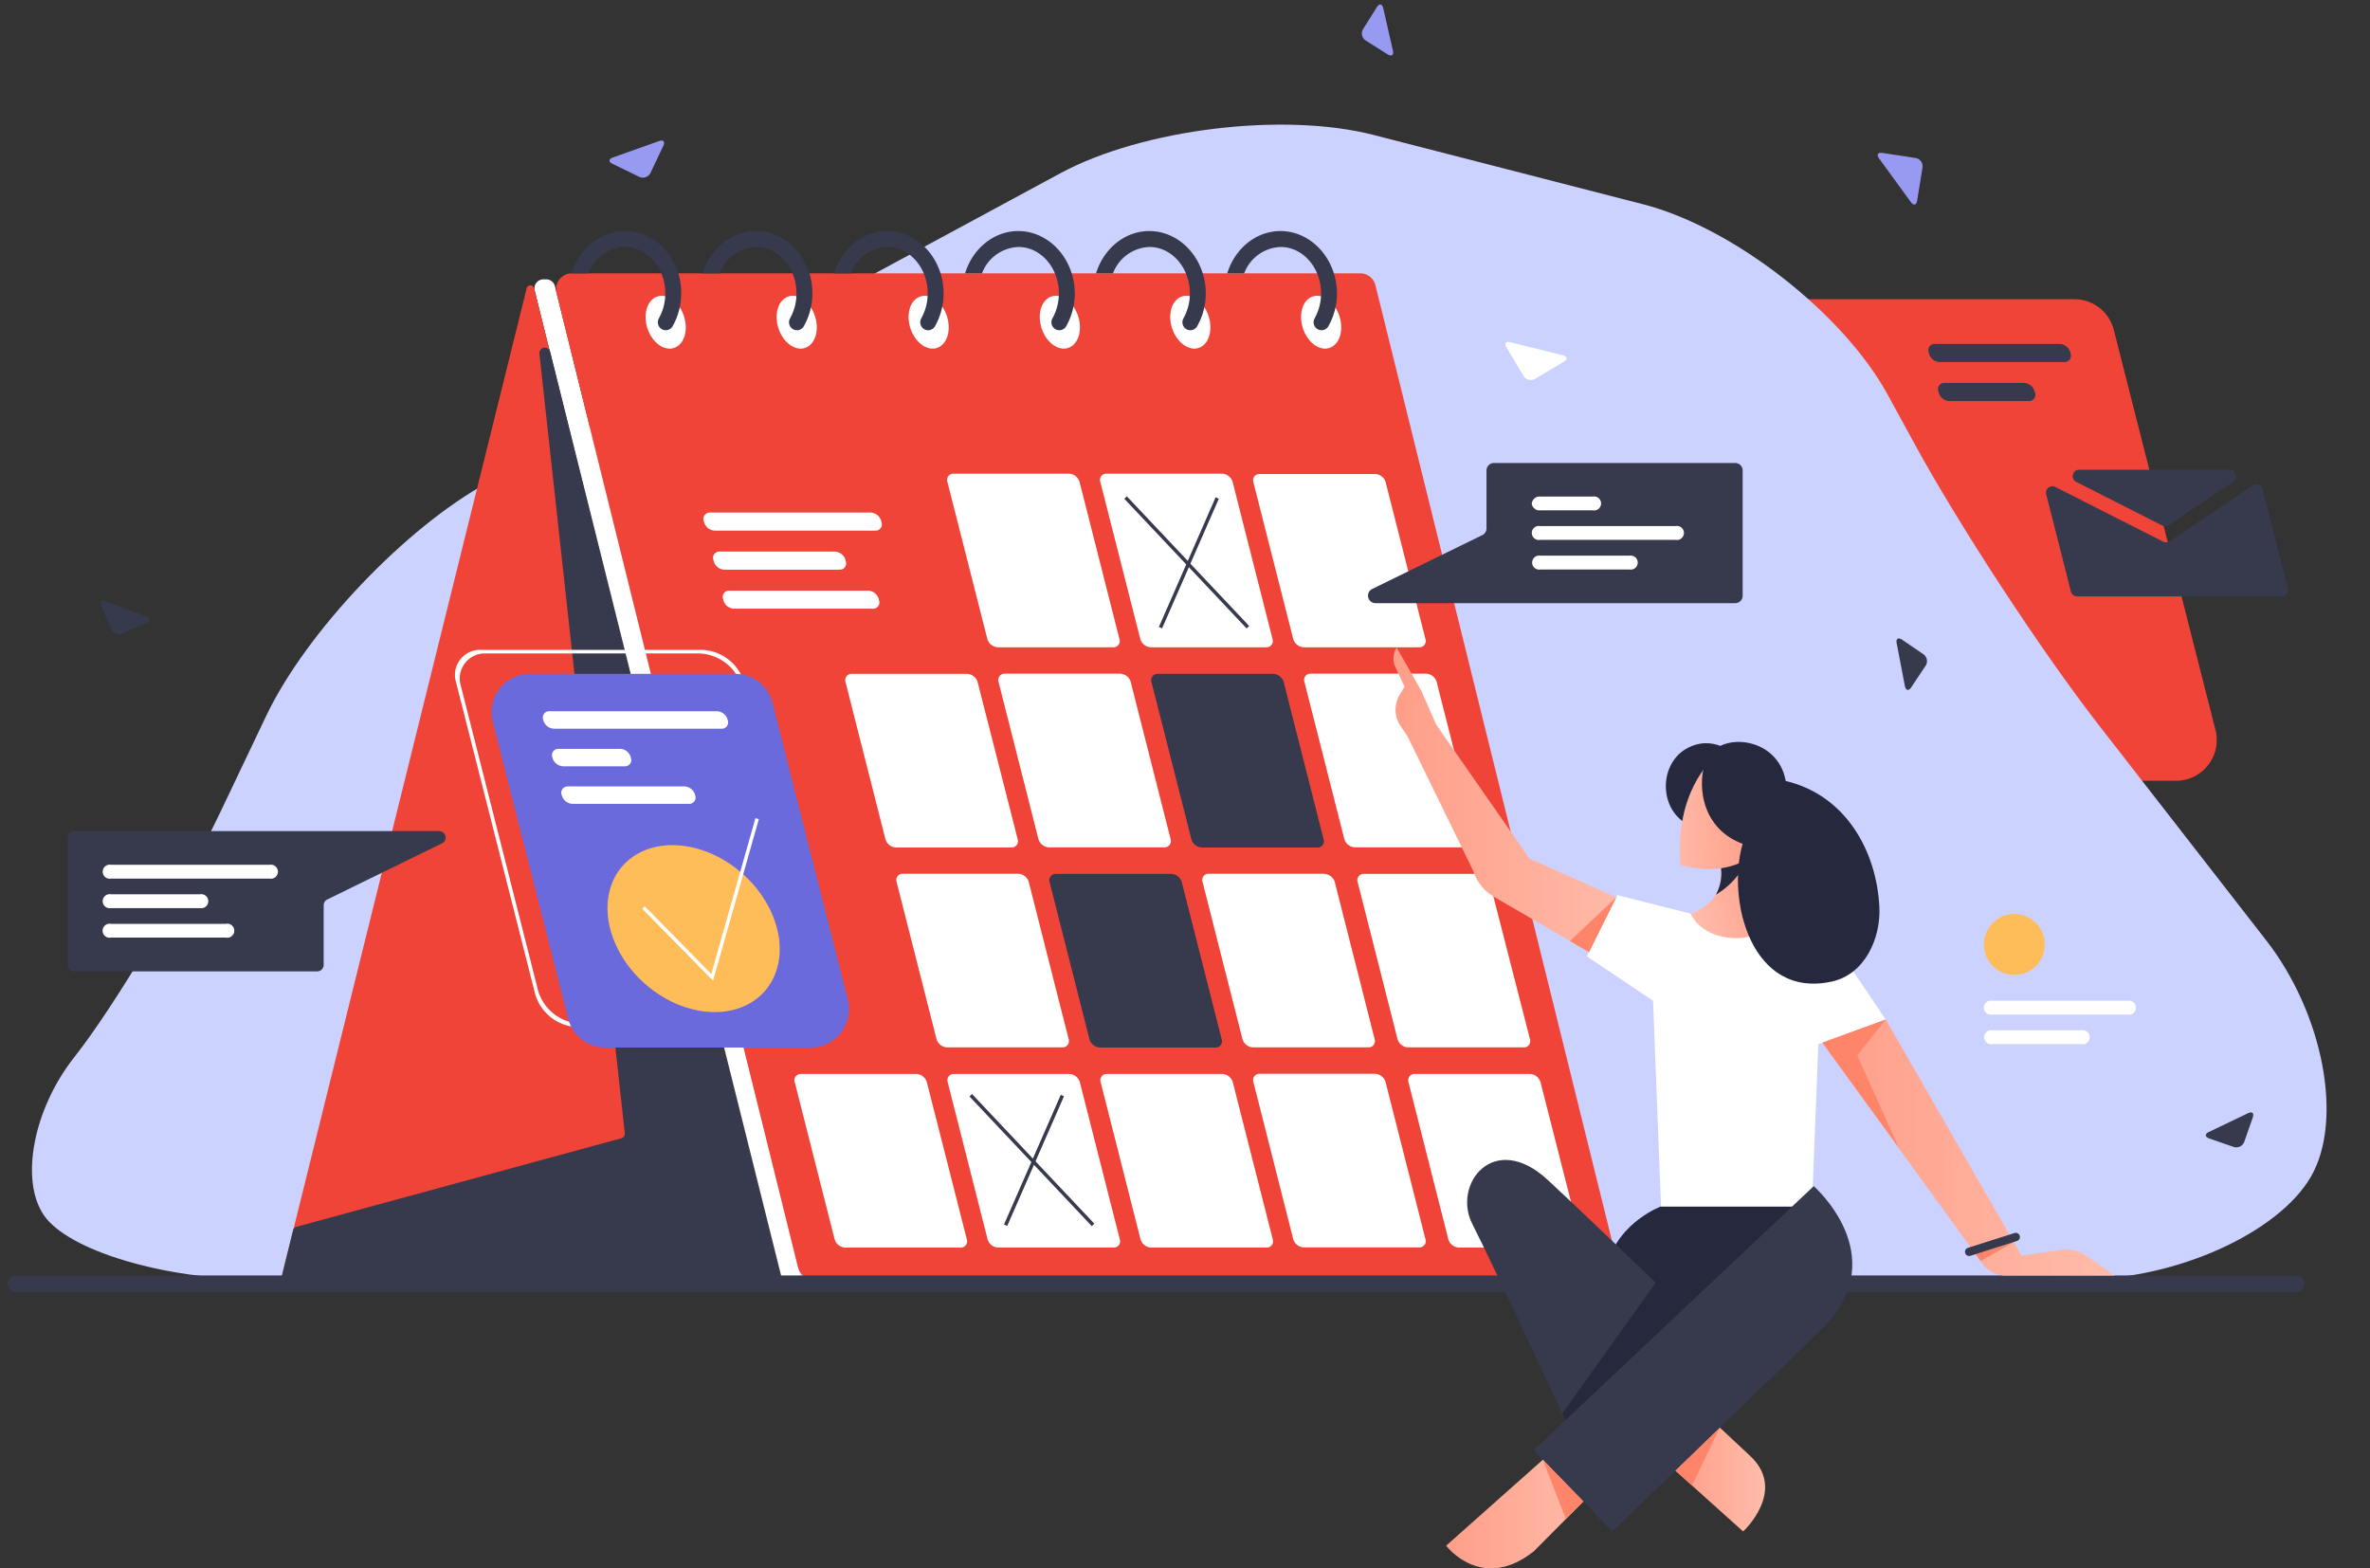 <svg id="Layer_2" data-name="Layer 2" xmlns="http://www.w3.org/2000/svg" xmlns:xlink="http://www.w3.org/1999/xlink" width="560" height="370.58" viewBox="0 0 560 370.58"><rect x="0" y="0" width="560" height="370.58" fill="#333333" stroke="none"/><defs><style>.cls-1{fill:#f04438;}.cls-2{fill:#ccd2ff;}.cls-3{fill:#fff;}.cls-4{fill:#37394c;}.cls-5{fill:#6a6adc;}.cls-6{fill:#26283d;}.cls-7{fill:url(#linear-gradient);}.cls-8{fill:url(#linear-gradient-2);}.cls-9{fill:url(#linear-gradient-3);}.cls-10{fill:#ff856a;}.cls-11{fill:url(#linear-gradient-4);}.cls-12{fill:url(#linear-gradient-5);}.cls-13{fill:url(#linear-gradient-6);}.cls-14{fill:#ffbd59;}.cls-15{fill:#9899f0;}</style><linearGradient id="linear-gradient" x1="449.26" y1="357.24" x2="482.75" y2="357.24" gradientTransform="translate(-107.55)" gradientUnits="userSpaceOnUse"><stop offset="0" stop-color="#ff9e89"/><stop offset="1" stop-color="#ffbcaa"/></linearGradient><linearGradient id="linear-gradient-2" x1="503.43" y1="349.6" x2="524.6" y2="349.6" xlink:href="#linear-gradient"/><linearGradient id="linear-gradient-3" x1="538.15" y1="271.14" x2="607.17" y2="271.14" xlink:href="#linear-gradient"/><linearGradient id="linear-gradient-4" x1="-165.48" y1="206.3" x2="-145.95" y2="211.97" gradientTransform="matrix(-1, 0, 0, 1, 252.83, 0)" xlink:href="#linear-gradient"/><linearGradient id="linear-gradient-5" x1="-273.42" y1="259.06" x2="-252.82" y2="265.04" gradientTransform="matrix(-0.97, -0.24, -0.24, 0.97, 211.8, -124.84)" xlink:href="#linear-gradient"/><linearGradient id="linear-gradient-6" x1="329.27" y1="190" x2="386.31" y2="190" gradientTransform="matrix(1, 0, 0, 1, 0, 0)" xlink:href="#linear-gradient"/></defs><title>Businesses and Shared Calendars—Calendar Sync2</title><path class="cls-1" d="M490.15,70.7H423.39a9.62,9.62,0,0,0-9.33,12l24,94.53a9.63,9.63,0,0,0,9.33,7.26h66.77a9.63,9.63,0,0,0,9.33-12L499.48,78A9.62,9.62,0,0,0,490.15,70.7Z"/><path class="cls-2" d="M10.38,287.16c5.71,8.32,28.38,15.13,50.38,15.13H492.05c22,0,46.29-10.92,54-24.27s2.93-38.47-10.58-55.83l-39.56-50.87c-13.51-17.36-33.16-47.38-43.67-66.71L446.1,93.38c-10.51-19.33-36.54-39.63-57.84-45.11L324.57,31.89c-21.31-5.48-54.58-1.41-73.94,9L115.31,114C96,124.47,72.37,149.27,62.91,169.13l-10.67,22.4c-9.47,19.86-25.09,46.1-34.72,58.31S4.67,278.85,10.38,287.16Z"/><path class="cls-3" d="M186.91,303.69h-.64a2.12,2.12,0,0,1-2.06-1.62L126.34,68.63A2.14,2.14,0,0,1,128.41,66h.64a2.14,2.14,0,0,1,2.07,1.62L189,301.05A2.13,2.13,0,0,1,186.91,303.69Z"/><path class="cls-1" d="M67.55,302.29H183.4a.9.9,0,0,0,.87-1.12L126.19,68.1a.9.9,0,0,0-1.74,0L66.68,301.17A.89.89,0,0,0,67.55,302.29Z"/><path class="cls-1" d="M378.4,302.29H192.18a3.74,3.74,0,0,1-3.62-2.83L131.49,69.21a3.74,3.74,0,0,1,3.62-4.63H321.33A3.72,3.72,0,0,1,325,67.41L382,297.66A3.73,3.73,0,0,1,378.4,302.29Z"/><path class="cls-4" d="M130,83.11a1.3,1.3,0,0,0-2.55.46l20.18,184.2a1.09,1.09,0,0,1-.8,1.18l-76.8,20.93a1.07,1.07,0,0,0-.77.79L66.6,301.46a1.09,1.09,0,0,0,1.07,1.35l85.62-.49,29.94.47a1.3,1.3,0,0,0,1.28-1.61Z"/><path class="cls-3" d="M194.58,234.94a5.93,5.93,0,0,1-6,7.75H136.47a10.85,10.85,0,0,1-10-7.75l-18.68-73.62a5.93,5.93,0,0,1,6-7.76h52.08a10.85,10.85,0,0,1,10,7.76Zm-67.43-.84a10.85,10.85,0,0,0,10,7.76h50.36a5.93,5.93,0,0,0,6-7.76l-18.26-71.95a10.85,10.85,0,0,0-10-7.75H114.92a5.93,5.93,0,0,0-6,7.75Z"/><path class="cls-5" d="M173.73,159.22H125.22a9.06,9.06,0,0,0-8.79,11.3l17.81,70.16a9.07,9.07,0,0,0,8.78,6.84h48.52a9.07,9.07,0,0,0,8.79-11.3l-17.81-70.16A9.07,9.07,0,0,0,173.73,159.22Z"/><path class="cls-4" d="M303.32,161.16a2.72,2.72,0,0,0-2.49-1.94H273.59a1.49,1.49,0,0,0-1.51,1.94l9.43,37.15a2.71,2.71,0,0,0,2.49,1.94h27.24a1.48,1.48,0,0,0,1.51-1.94Z"/><path class="cls-4" d="M279.24,208.43a2.71,2.71,0,0,0-2.49-1.94H249.51a1.48,1.48,0,0,0-1.5,1.94l9.42,37.15a2.74,2.74,0,0,0,2.5,1.94h27.23a1.49,1.49,0,0,0,1.51-1.94Z"/><rect class="cls-4" x="1.79" y="301.37" width="542.76" height="3.89" rx="1.95"/><path class="cls-3" d="M223.87,113.9,233.3,151a2.71,2.71,0,0,0,2.49,1.94H263a1.48,1.48,0,0,0,1.51-1.94l-9.43-37.14a2.72,2.72,0,0,0-2.5-1.94H225.38A1.48,1.48,0,0,0,223.87,113.9ZM269.44,151a2.71,2.71,0,0,0,2.49,1.94h27.24a1.48,1.48,0,0,0,1.51-1.94l-9.43-37.14a2.71,2.71,0,0,0-2.49-1.94H261.52A1.48,1.48,0,0,0,260,113.9Zm36.14,0a2.73,2.73,0,0,0,2.5,1.94h27.23a1.48,1.48,0,0,0,1.51-1.94l-9.43-37.14A2.71,2.71,0,0,0,324.9,112H297.66a1.48,1.48,0,0,0-1.5,1.94Zm-65.12,47.27L231,161.16a2.72,2.72,0,0,0-2.49-1.94H201.3a1.49,1.49,0,0,0-1.51,1.94l9.43,37.15a2.72,2.72,0,0,0,2.5,1.94H239A1.48,1.48,0,0,0,240.46,198.31Zm36.14,0-9.43-37.15a2.72,2.72,0,0,0-2.49-1.94H237.45a1.49,1.49,0,0,0-1.51,1.94l9.43,37.15a2.71,2.71,0,0,0,2.49,1.94H275.1A1.48,1.48,0,0,0,276.6,198.31Zm31.62-37.15,9.43,37.15a2.72,2.72,0,0,0,2.5,1.94h27.23a1.48,1.48,0,0,0,1.51-1.94l-9.43-37.15a2.72,2.72,0,0,0-2.49-1.94H309.73A1.49,1.49,0,0,0,308.22,161.16Zm-86.93,84.42a2.72,2.72,0,0,0,2.49,1.94H251a1.49,1.49,0,0,0,1.51-1.94l-9.43-37.15a2.71,2.71,0,0,0-2.49-1.94H213.37a1.48,1.48,0,0,0-1.51,1.94Zm91.6-39.09H285.66a1.48,1.48,0,0,0-1.51,1.94l9.43,37.15a2.72,2.72,0,0,0,2.49,1.94h27.24a1.48,1.48,0,0,0,1.5-1.94l-9.42-37.15A2.73,2.73,0,0,0,312.89,206.49Zm7.9,1.94,9.43,37.15a2.72,2.72,0,0,0,2.49,1.94H360a1.49,1.49,0,0,0,1.51-1.94L352,208.43a2.72,2.72,0,0,0-2.5-1.94H322.3A1.48,1.48,0,0,0,320.79,208.43Zm6.6,47.27a2.71,2.71,0,0,0-2.49-1.94H297.66a1.48,1.48,0,0,0-1.5,1.94l9.42,37.15a2.72,2.72,0,0,0,2.5,1.93h27.23a1.48,1.48,0,0,0,1.51-1.93Zm46.07,37.15L364,255.7a2.71,2.71,0,0,0-2.49-1.94H334.31a1.48,1.48,0,0,0-1.51,1.94l9.43,37.15a2.71,2.71,0,0,0,2.49,1.93H372A1.48,1.48,0,0,0,373.46,292.85ZM219,255.7a2.71,2.71,0,0,0-2.49-1.94H189.3a1.48,1.48,0,0,0-1.51,1.94l9.43,37.15a2.71,2.71,0,0,0,2.49,1.93h27.23a1.48,1.48,0,0,0,1.51-1.93Zm36.15,0a2.71,2.71,0,0,0-2.49-1.94H225.44a1.48,1.48,0,0,0-1.51,1.94l9.43,37.15a2.71,2.71,0,0,0,2.49,1.93h27.24a1.48,1.48,0,0,0,1.51-1.93Zm36.14,0a2.71,2.71,0,0,0-2.49-1.94H261.58a1.48,1.48,0,0,0-1.51,1.94l9.43,37.15a2.71,2.71,0,0,0,2.49,1.93h27.24a1.48,1.48,0,0,0,1.51-1.93ZM251.36,82.37c2.57,0,4.23-2.79,3.72-6.24s-3-6.23-5.59-6.23-4.23,2.79-3.71,6.23S248.79,82.37,251.36,82.37Zm-31,0c2.57,0,4.23-2.79,3.72-6.24s-3-6.23-5.58-6.23-4.24,2.79-3.72,6.23S217.79,82.37,220.36,82.37Zm92.74,0c2.57,0,4.23-2.79,3.72-6.24s-3-6.23-5.59-6.23-4.23,2.79-3.71,6.23S310.53,82.37,313.1,82.37Zm-123.91,0c2.56,0,4.23-2.79,3.71-6.24s-3-6.23-5.58-6.23-4.23,2.79-3.72,6.23S186.62,82.37,189.19,82.37Zm93,0c2.57,0,4.23-2.79,3.72-6.24s-3-6.23-5.59-6.23-4.23,2.79-3.71,6.23S279.66,82.37,282.23,82.37ZM156.36,69.9c-2.57,0-4.23,2.79-3.72,6.23s3,6.24,5.59,6.24,4.23-2.79,3.71-6.24S158.93,69.9,156.36,69.9Zm51.36,72-.1-.41a2.71,2.71,0,0,0-2.49-1.93H172.35a1.48,1.48,0,0,0-1.51,1.93l.1.41a2.71,2.71,0,0,0,2.49,1.93h32.78A1.48,1.48,0,0,0,207.72,141.9Zm-.93-16.52a1.48,1.48,0,0,0,1.51-1.93l-.1-.41a2.72,2.72,0,0,0-2.5-1.93H167.8a1.48,1.48,0,0,0-1.51,1.93l.1.41a2.72,2.72,0,0,0,2.5,1.93Zm-8.44,9.23a1.48,1.48,0,0,0,1.51-1.94l-.1-.4a2.71,2.71,0,0,0-2.49-1.94h-27.2a1.48,1.48,0,0,0-1.51,1.94l.11.4a2.71,2.71,0,0,0,2.49,1.94Z"/><path class="cls-4" d="M489.17,83.2a2.71,2.71,0,0,0-2.49-1.94H457.21a1.48,1.48,0,0,0-1.5,1.94l.1.4a2.72,2.72,0,0,0,2.49,1.94h29.47a1.48,1.48,0,0,0,1.5-1.94Z"/><path class="cls-4" d="M480.73,92.42a2.71,2.71,0,0,0-2.49-1.94H459.49A1.48,1.48,0,0,0,458,92.42l.1.4a2.71,2.71,0,0,0,2.49,1.94h18.76a1.48,1.48,0,0,0,1.51-1.94Z"/><path class="cls-4" d="M534.63,115.55a1.51,1.51,0,0,0-2.31-.88l-19.55,13.19a1.64,1.64,0,0,1-.93.28,1.61,1.61,0,0,1-.74-.17l-25.46-12.91a1.51,1.51,0,0,0-2.15,1.72l5.84,23a1.51,1.51,0,0,0,1.46,1.14h48.34a1.51,1.51,0,0,0,1.46-1.88Z"/><path class="cls-4" d="M526.9,111H491.26a1.51,1.51,0,0,0-.68,2.86l20.35,10.32a1.5,1.5,0,0,0,1.53-.1l15.28-10.31A1.51,1.51,0,0,0,526.9,111Z"/><path class="cls-6" d="M410,178.43s-5.11-5.17-11.56-1.51c-6.75,3.83-6.58,15.4,1.58,18.46S410,178.43,410,178.43Z"/><path class="cls-7" d="M365.7,343.9l-24,21.32s8.37,11.12,20.72,1.33l12.78-12.86Z"/><path class="cls-8" d="M395.88,347.49l16,14.37s10.62-9.76,1.49-18l-7-6.55Z"/><path class="cls-6" d="M392.48,285.06s-9.59,3.52-12.56,13.11l18.56,14.45L427,285.06Z"/><path class="cls-9" d="M430.61,246.36l37.82,52.23a6.74,6.74,0,0,0,5.47,2.8h25.73l-6.55-4.6a8.54,8.54,0,0,0-6.55-1.38l-8.85,1.3-32.11-55.82Z"/><path class="cls-3" d="M392.48,285.06h35.66l1.51-38.35,15.92-5.82L433.36,222.8c-5.33-6.24-19.9-9.79-32.09-7.34-8.48,1.7-11.47,12.4-10.68,21Z"/><path class="cls-4" d="M372.74,341.76s-20-43.09-24.83-52.51S353,267,365.74,278.83s36.31,34.72,36.31,34.72Z"/><polygon class="cls-6" points="398.48 310.09 391.74 302.35 369.14 334.01 370.47 336.9 398.48 310.09"/><polygon class="cls-10" points="445.57 240.89 438.85 249.4 448.64 271.14 430.61 246.36 445.57 240.89"/><path class="cls-11" d="M419,192.48c-2.23,9.2-6.21,20.89,1.57,23.55-3.59,7.54-17.38,7.55-21.15-.16,9.17-3,7.07-11.56,7.07-11.56Z"/><path class="cls-6" d="M415.19,197.1l-8.53,8.06a10.3,10.3,0,0,1-1.23,6.24C411.43,207.9,414.27,201.35,415.19,197.1Z"/><path class="cls-12" d="M423.09,187.55c-.74,5.77-7.52,21.9-26,16.83-1.47-17.26,7.56-24.93,7.56-24.93Z"/><path class="cls-4" d="M362.37,342.67l66.19-62.4s18.64,16.21,2.6,33.13L381,361.86Z"/><polygon class="cls-10" points="475.82 293.48 467.99 297.97 466.81 296.35 475.82 293.48"/><path class="cls-4" d="M476.55,293.24l-10.95,3.49a1,1,0,0,1-1.25-.64h0a1,1,0,0,1,.65-1.25L476,291.35a1,1,0,0,1,1.24.65h0A1,1,0,0,1,476.55,293.24Z"/><polygon class="cls-10" points="364.55 344.92 370 358.93 374.13 354.77 364.55 344.92"/><polygon class="cls-10" points="406.37 337.35 395.88 347.49 399.79 351 406.37 337.35"/><path class="cls-13" d="M361.4,202.88,339.2,171l.06,0-3.41-7.76L330,153l-.25.5a4.63,4.63,0,0,0-.06,4.06l2.18,4.69-1.18,2a6.79,6.79,0,0,0,.21,7.24l1.69,2.51,15.52,31.78a11.08,11.08,0,0,0,5,6.19L379,227l7.35-13Z"/><polygon class="cls-3" points="399.45 215.87 382.16 211.51 374.97 225.98 390.59 236.47 399.45 215.87"/><polygon class="cls-10" points="381.9 212.04 370.94 222.35 375.46 224.99 381.9 212.04"/><path class="cls-6" d="M403.25,179.39c-2.11,4.42-2.15,16,8.51,20-3.84,13.32,2.06,36.77,21.14,32.52,7.76-1.73,11.53-10.21,11.17-17.62-.64-12.92-7.72-26.32-22.13-29.76C420.12,174.05,406.45,172.73,403.25,179.39Z"/><path class="cls-4" d="M351.24,111.17v13.69a1.76,1.76,0,0,1-1,1.58l-26,12.72a1.77,1.77,0,0,0,.78,3.36H410a1.77,1.77,0,0,0,1.77-1.77V111.17A1.77,1.77,0,0,0,410,109.4H353A1.76,1.76,0,0,0,351.24,111.17Z"/><path class="cls-4" d="M76.48,228V213.89a1.51,1.51,0,0,1,.85-1.36l27.1-13.26a1.52,1.52,0,0,0-.67-2.89H17.52A1.52,1.52,0,0,0,16,197.9V228a1.52,1.52,0,0,0,1.52,1.52H75A1.52,1.52,0,0,0,76.48,228Z"/><ellipse class="cls-14" cx="163.88" cy="219.42" rx="17.38" ry="22.38" transform="translate(-109.08 197.29) rotate(-48.61)"/><rect class="cls-4" x="243.41" y="253.04" width="0.83" height="42.11" transform="translate(-121.62 242.04) rotate(-43.33)"/><rect class="cls-4" x="227.61" y="273.79" width="33.44" height="0.83" transform="translate(-104.85 388.06) rotate(-66.36)"/><rect class="cls-4" x="279.99" y="111.82" width="0.83" height="42.11" transform="translate(-14.74 228.64) rotate(-43.33)"/><rect class="cls-4" x="264.19" y="132.57" width="33.44" height="0.83" transform="translate(46.48 337.04) rotate(-66.37)"/><circle class="cls-14" cx="475.96" cy="223.17" r="7.2"/><path class="cls-15" d="M453,47.39c-.17,1.09-.84,1.25-1.49.36L444,37.44c-.65-.89-.3-1.48.79-1.31l7.79,1.19a2,2,0,0,1,1.68,2.28Z"/><path class="cls-3" d="M385,131.3h-21a1.66,1.66,0,1,0,0,3.26h21a1.66,1.66,0,1,0,0-3.26Zm10.92-7h-32a1.66,1.66,0,1,0,0,3.26h32a1.66,1.66,0,1,0,0-3.26Zm-34-5.34a1.85,1.85,0,0,0,2,1.63h12.42a1.66,1.66,0,1,0,0-3.26H363.94A1.85,1.85,0,0,0,361.94,119ZM170.47,172.18a1.48,1.48,0,0,0,1.5-1.94l-.06-.24a2.71,2.71,0,0,0-2.49-1.94H129.84a1.48,1.48,0,0,0-1.51,1.94l.06.24a2.71,2.71,0,0,0,2.49,1.94ZM26.24,214.57h21a1.66,1.66,0,1,0,0-3.26h-21a1.66,1.66,0,1,0,0,3.26Zm27.12,3.72H26.24a1.66,1.66,0,1,0,0,3.25H53.36a1.66,1.66,0,1,0,0-3.25Zm94.22-37.23a1.48,1.48,0,0,0,1.51-1.94l-.06-.24a2.72,2.72,0,0,0-2.49-1.94H132a1.48,1.48,0,0,0-1.5,1.94l.06.24a2.71,2.71,0,0,0,2.49,1.94ZM63.7,204.34H26.24a1.66,1.66,0,1,0,0,3.26H63.7a1.66,1.66,0,1,0,0-3.26Zm428.1,39.11h-21a1.66,1.66,0,1,0,0,3.26h21a1.66,1.66,0,1,0,0-3.26ZM164.28,188l-.06-.24a2.71,2.71,0,0,0-2.49-1.94H134.21a1.48,1.48,0,0,0-1.51,1.94l.07.24a2.72,2.72,0,0,0,2.49,1.94h27.52A1.48,1.48,0,0,0,164.28,188Zm338.44,48.46h-32a1.66,1.66,0,1,0,0,3.26h32a1.66,1.66,0,1,0,0-3.26Zm-133.21-151c.94-.57.84-1.25-.23-1.52l-12.43-3.08c-1.07-.26-1.48.29-.91,1.23L360,88.81a2,2,0,0,0,2.74.69ZM168.07,230.14l-15.73-16-.59.58,16.73,17,10.82-38.17-.8-.23Z"/><path class="cls-15" d="M144.77,38.73c-1-.47-1-1.16.08-1.53l10.88-3.87c1-.36,1.5.15,1,1.14l-3,6.32a2,2,0,0,1-2.66,1Z"/><path class="cls-4" d="M451.6,162.41c-.61.91-1.29.77-1.5-.31L448.16,152c-.21-1.08.36-1.46,1.28-.85l5,3.41a2,2,0,0,1,.54,2.77Z"/><path class="cls-4" d="M23.92,143.13c-.45-1,0-1.51,1-1.12l9.59,3.64c1,.4,1,1.08,0,1.53l-5.54,2.5a2,2,0,0,1-2.65-1Z"/><path class="cls-4" d="M522,269c-1-.37-1.08-1.06-.08-1.53l9.25-4.43c1-.47,1.5,0,1.13,1l-2,5.73a2,2,0,0,1-2.55,1.22Z"/><path class="cls-15" d="M325.33,1.69c.59-.93,1.27-.81,1.51.26l2.29,10c.24,1.08-.32,1.48-1.25.89L322.73,9.6a2,2,0,0,1-.63-2.76Z"/><path class="cls-4" d="M147.64,54.59c-5.85,0-10.83,4.19-12.61,10h4a9.57,9.57,0,0,1,8.62-6.23c5.27,0,9.55,4.91,9.55,10.94a12,12,0,0,1-1.52,5.92,1.89,1.89,0,0,0,.72,2.57,1.91,1.91,0,0,0,.92.24,1.87,1.87,0,0,0,1.64-1,15.86,15.86,0,0,0,2-7.77C161,61.19,155,54.59,147.64,54.59Zm31,0c-5.85,0-10.83,4.19-12.61,10h4a9.56,9.56,0,0,1,8.62-6.23c5.26,0,9.55,4.91,9.55,10.94a12.1,12.1,0,0,1-1.52,5.92,1.89,1.89,0,0,0,.71,2.57,1.91,1.91,0,0,0,.92.24,1.89,1.89,0,0,0,1.65-1,15.85,15.85,0,0,0,2-7.77C191.93,61.19,186,54.59,178.62,54.59Zm31,0c-5.85,0-10.83,4.19-12.61,10h4a9.57,9.57,0,0,1,8.62-6.23c5.27,0,9.55,4.91,9.55,10.94a12,12,0,0,1-1.52,5.92,1.89,1.89,0,0,0,.72,2.57,1.91,1.91,0,0,0,.92.24,1.87,1.87,0,0,0,1.64-1,15.86,15.86,0,0,0,2-7.77C222.91,61.19,216.93,54.59,209.59,54.59Zm31,0c-5.85,0-10.83,4.19-12.61,10h4a9.56,9.56,0,0,1,8.62-6.23c5.26,0,9.55,4.91,9.55,10.94a12.1,12.1,0,0,1-1.52,5.92,1.89,1.89,0,0,0,.71,2.57,1.91,1.91,0,0,0,.92.24,1.89,1.89,0,0,0,1.65-1,15.85,15.85,0,0,0,2-7.77C253.88,61.19,247.91,54.59,240.57,54.59Zm61.95,0c-5.85,0-10.83,4.19-12.61,10h4a9.56,9.56,0,0,1,8.62-6.23c5.26,0,9.55,4.91,9.55,10.94a12.1,12.1,0,0,1-1.52,5.92,1.89,1.89,0,0,0,.71,2.57,1.91,1.91,0,0,0,.92.24,1.89,1.89,0,0,0,1.65-1,15.85,15.85,0,0,0,2-7.77C315.83,61.19,309.86,54.59,302.52,54.59Zm-31,0c-5.85,0-10.83,4.19-12.61,10h4a9.57,9.57,0,0,1,8.62-6.23c5.27,0,9.55,4.91,9.55,10.94a12,12,0,0,1-1.52,5.92,1.89,1.89,0,0,0,.72,2.57,1.91,1.91,0,0,0,.92.24,1.87,1.87,0,0,0,1.64-1,15.86,15.86,0,0,0,2-7.77C284.86,61.19,278.88,54.59,271.54,54.59Z"/></svg>